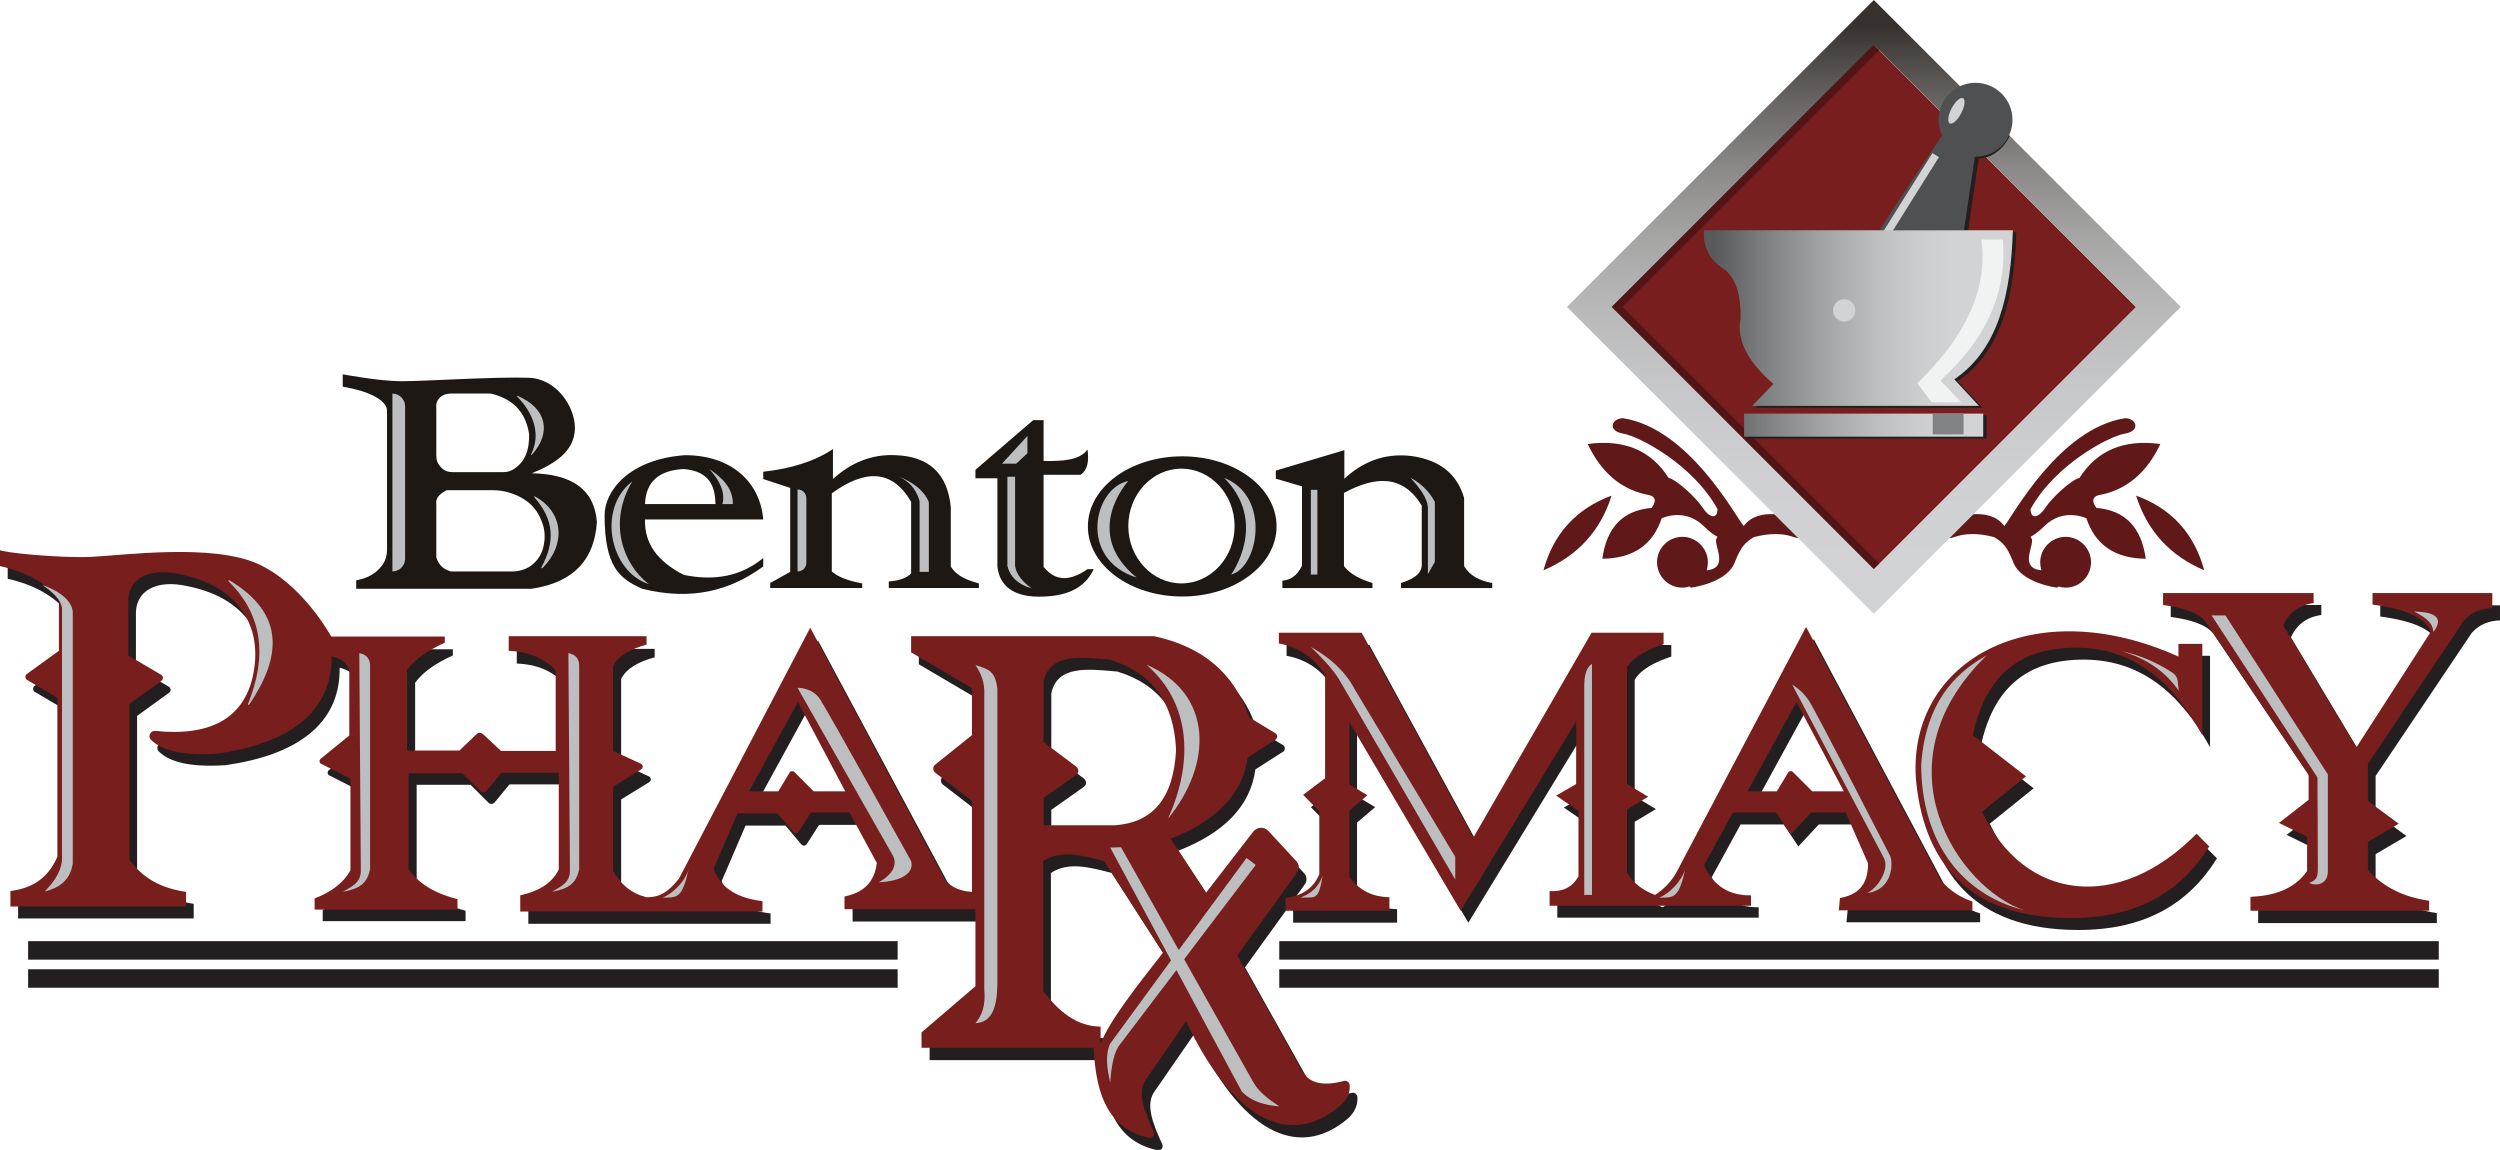 <?xml version="1.0" encoding="utf-8"?>
<!-- Generator: Adobe Illustrator 27.8.1, SVG Export Plug-In . SVG Version: 6.00 Build 0)  -->
<svg version="1.1" id="SVGs" xmlns="http://www.w3.org/2000/svg" xmlns:xlink="http://www.w3.org/1999/xlink" x="0px" y="0px"
	 viewBox="0 0 649.2 298.6" style="enable-background:new 0 0 649.2 298.6;" xml:space="preserve">
<style type="text/css">
	.st0{fill:#601818;}
	.st1{fill:#781E1E;}
	.st2{fill:none;stroke:#521414;stroke-width:4;stroke-miterlimit:10;}
	.st3{fill:url(#SVGID_1_);}
	.st4{fill:#231F20;}
	.st5{fill:#4F5051;}
	.st6{fill:#D1D3D4;}
	.st7{fill:url(#SVGID_00000001658374212140258300000002073920588820754605_);}
	.st8{fill:#F1F2F2;}
	.st9{fill:#808285;}
	.st10{fill:#781E1C;}
	.st11{fill:#BCBEC0;}
	.st12{fill:#1D1814;}
</style>
<path class="st0" d="M544.4,131.9c-1.6-2.2-0.5-3,0.5-3.3c0.3-0.1,0.6-0.1,0.9-0.2c0.1,0,0.1,0,0.1,0l0,0
	c6.7-1.5,11.7-5.9,15.1-13.1c-9.5-1.3-16.5,1.7-21,8.8c0,0,0,0,0,0c-2.2,0.5-7.3,5.3-8.9,7.8c-1.6,2.5-3.8,3.1-3.8,0.3
	c6.3-11.5,20.3-18.9,24.5-19.6c4.2-0.7,3-4,0-4c-17,2.7-28.9,25-31.3,28c-4-5.4-12.8-2.1-12.8-2.1s-5.4,6.8,0,4.9
	c4-1.4,8.3-0.4,10.2,0.1c2,1.3,3.2,2.1,4.9,6.5c2.1,5.5,11.4,6.6,11.4,6.6c0.1-0.1,0.3-0.2,0.4-0.3c0.6,0.2,1.2,0.3,1.8,0.3
	c3.7,0,6.6-3,6.6-6.6s-3-6.6-6.6-6.6s-6.6,3-6.6,6.6c0,0.7,0.1,1.4,0.3,2.1l0,0c-5.9-0.6-1.8-6.4-2.5-8.2c-0.1-0.2-0.2-0.3-0.3-0.5
	c0.9-0.5,2.1-1.3,3.6-2.8c5-4.9,10.9-2,10.9-2h0c2.3,6.9,7.4,10.4,15.4,10.5C556.1,136.9,551.8,132.5,544.4,131.9L544.4,131.9z"/>
<path class="st0" d="M554.7,128.7c2.9,9.2,8.8,15.6,17.7,19.4C569.8,138.6,564,132.1,554.7,128.7z"/>
<path class="st0" d="M428.9,131.9c1.6-2.2,0.5-3-0.5-3.3c-0.3-0.1-0.6-0.1-0.9-0.2c-0.1,0-0.1,0-0.1,0l0,0
	c-6.7-1.5-11.7-5.9-15.1-13.1c9.5-1.3,16.5,1.7,21,8.8c0,0,0,0,0,0c2.2,0.5,7.3,5.3,8.9,7.8c1.6,2.5,3.8,3.1,3.8,0.3
	c-6.3-11.5-20.3-18.9-24.5-19.6c-4.2-0.7-3-4,0-4c17,2.7,28.9,25,31.3,28c4-5.4,12.8-2.1,12.8-2.1s5.4,6.8,0,4.9
	c-4-1.4-8.3-0.4-10.2,0.1c-2,1.3-3.2,2.1-4.9,6.5c-2.1,5.5-11.4,6.6-11.4,6.6c-0.1-0.1-0.3-0.2-0.4-0.3c-0.6,0.2-1.2,0.3-1.8,0.3
	c-3.7,0-6.6-3-6.6-6.6c0-3.7,3-6.6,6.6-6.6s6.6,3,6.6,6.6c0,0.7-0.1,1.4-0.3,2.1l0,0c5.9-0.6,1.8-6.4,2.5-8.2
	c0.1-0.2,0.2-0.3,0.3-0.5c-0.9-0.5-2.1-1.3-3.6-2.8c-5-4.9-10.9-2-10.9-2h0c-2.3,6.9-7.4,10.4-15.4,10.5
	C417.2,136.9,421.5,132.5,428.9,131.9L428.9,131.9z"/>
<path class="st0" d="M418.5,128.7c-2.9,9.2-8.8,15.6-17.7,19.4C403.4,138.6,409.3,132.1,418.5,128.7z"/>
<rect x="438.5" y="31.6" transform="matrix(0.707 -0.707 0.707 0.707 86.176 367.443)" class="st1" width="96.3" height="96.3"/>
<polyline class="st2" points="486.6,11.6 418.5,79.7 486.6,147.8 "/>
<linearGradient id="SVGID_1_" gradientUnits="userSpaceOnUse" x1="486.63" y1="215.689" x2="486.63" y2="375.084" gradientTransform="matrix(1 0 0 -1 0 375.624)">
	<stop  offset="0" style="stop-color:#D1D3D4"/>
	<stop  offset="0.226" style="stop-color:#CED0D1"/>
	<stop  offset="0.376" style="stop-color:#C6C7C8"/>
	<stop  offset="0.505" style="stop-color:#B8B8B9"/>
	<stop  offset="0.622" style="stop-color:#A4A4A3"/>
	<stop  offset="0.73" style="stop-color:#8A8988"/>
	<stop  offset="0.832" style="stop-color:#6A6766"/>
	<stop  offset="0.927" style="stop-color:#45413E"/>
	<stop  offset="0.963" style="stop-color:#36312E"/>
</linearGradient>
<path class="st3" d="M486.6,0l-79.7,79.7l79.7,79.7l79.7-79.7L486.6,0z M418.5,79.7l68.1-68.1l68.1,68.1l-68.1,68.1L418.5,79.7z"/>
<path class="st4" d="M489,60.3c1-1.9,16.2-26.5,16.2-26.5l9.2,3.6l-3.4,22.9H489z"/>
<path class="st4" d="M516.8,31.6c0,1.1,5.2,3.5,5.1,3.7c-1.6,3.3-4.6,5.9-8.5,5.9c-5,0-9.1-4.1-9.1-9.1s4.1-9.1,9.1-9.1
	S516.8,26.5,516.8,31.6L516.8,31.6z"/>
<path class="st4" d="M443.4,60.3h80.2c-0.5,16.5-3.7,30.9-15.2,38.7l6.4,6.9h-58.8l5.5-5.7c-6.2-5.4-9.7-11-8.5-17.1
	c0.1-5.8-1.1-10-4-12.5C444.8,68.1,443.1,64.7,443.4,60.3z M515.9,107.9h-62.1v6h62.1V107.9z"/>
<path class="st5" d="M488.1,59.8c1-1.9,18.3-27.7,18.3-27.7l7,4.8L510,59.8H488.1L488.1,59.8z"/>
<circle class="st5" cx="513" cy="31.1" r="9.6"/>
<rect x="483" y="50.2" transform="matrix(0.531 -0.847 0.847 0.531 189.06 444.131)" class="st6" width="25.9" height="2"/>
<ellipse transform="matrix(0.465 -0.885 0.885 0.465 246.644 465.007)" class="st6" cx="507.9" cy="28.5" rx="3.7" ry="1.4"/>
<linearGradient id="SVGID_00000110447447729916783580000006823658296498755225_" gradientUnits="userSpaceOnUse" x1="529.244" y1="289.065" x2="434.026" y2="289.065" gradientTransform="matrix(1 0 0 -1 0 375.624)">
	<stop  offset="0.225" style="stop-color:#D1D3D4"/>
	<stop  offset="0.324" style="stop-color:#CBCDCE"/>
	<stop  offset="0.454" style="stop-color:#BABCBD"/>
	<stop  offset="0.601" style="stop-color:#A0A1A3"/>
	<stop  offset="0.758" style="stop-color:#7B7C7E"/>
	<stop  offset="0.884" style="stop-color:#58595B"/>
</linearGradient>
<path style="fill:url(#SVGID_00000110447447729916783580000006823658296498755225_);" d="M442.5,59.8h80.2
	c-0.5,16.5-3.7,30.9-15.2,38.7l6.4,6.9H455l5.5-5.7c-6.2-5.4-9.7-11-8.5-17.1c0.1-5.8-1.1-10-4-12.5
	C443.9,67.6,442.2,64.1,442.5,59.8L442.5,59.8z M515,107.4h-62.1v6H515V107.4z"/>
<circle class="st6" cx="478.9" cy="80.6" r="2.9"/>
<path class="st8" d="M520.1,62.2c1.2,14-4.6,26.1-16.2,36.6l5.4,5.7h-7.7l-3.7-5c12-11.6,18.5-24,16.6-37.3L520.1,62.2L520.1,62.2z"
	/>
<rect x="501.9" y="107.4" class="st9" width="8" height="5.4"/>
<g>
	<path class="st4" d="M352.5,284.9c-0.1-0.8-0.8-1.3-1.5-1.1c-5.7,1.5-9.3,0.5-11-2.8l-16.7-29.8l15.5-21.5c0.7-0.9,0.6-2.2-0.2-3
		l-7.2-7.8c-1.1-1.2-3-1.1-4,0.2l-12.2,15.8l-9.2-14c11.6-4.5,18.7-11.4,20-21.1l7.2-4.6c0.6-0.4,0.6-1.3,0-1.7l-6.8-4.1
		c-4-12-12.7-18.5-24.7-21.1l-63.1,0v4.2l15.8,9.3v12.2l-9.6,7.7c-0.6,0.5-0.6,1.5,0,2l9.6,7.4v23.6c-2.6-0.2-5.1-0.8-7.1-3.3
		l-34.9-65.1l-34,65.1c-1.7,3.9-4.8,4.9-8.4,4.9c-4-1-6.8-3.4-8.7-6.9v-21.8l7.3-4.5c0.6-0.4,0.5-1.2-0.1-1.5l-7.2-3.3v-22
		c1.4-2.8,4.6-4.5,8.7-5.6v-2.2h-35.8v3.8c5,0.2,9.1,1.8,12.2,5.1v20.9h-14.2l-4.7-4.4c-0.5-0.4-1.2-0.4-1.6,0l-4.5,4.3h-13.6
		l0-20.9c2-2.8,5.4-5.1,9.8-7.1v-1.6H88c0,0-7.3-13.6-19.1-18.9s-34.9-2.2-43.1-1.8c-8.4,0.4-24-1.2-23.8-1.8v4.2
		c6.7,1.5,11.7,4.3,15.3,8.4v13.6L9,178.1c-0.6,0.4-0.5,1.3,0.1,1.6l7.8,4.6v41.3c-2.8,6.3-7.3,8.2-12.2,8.9v4h45.6v-3.8
		c-6.2-0.9-11.2-3.4-14.7-8.4v-40.4l8.3-6c0.6-0.4,0.5-1.3-0.1-1.6l-8.5-5v-13.5c-0.3-6.4,5.3-9.4,13.3-7.6
		c13.9,2.7,20.6,11.7,19.6,23c-1.4,14.5-11.5,19.2-25.9,17.7c-1.2-0.1-1.9,1.4-1.1,2.2c2.8,2.8,8.2,4.2,17.4,3.6
		c18.2-2.6,29.8-10.5,29.6-25.3c2.4,0.6,4,1.7,4.6,3.7v16.9l-7.4,6c-0.5,0.4-0.4,1.2,0.2,1.4l7.5,3.8V229c-1.8,3.3-5.1,5.7-9.3,7.3
		l0,2.9h37.1v-2.7c-5-1.3-9.6-3.4-12.7-7.8v-24.9h14l4.6,4.6c0.5,0.5,1.3,0.5,1.7-0.1l3.8-4.6h14.9V229c-1.9,3.8-5.5,5.7-10,6.7v4.2
		h62.9v-2.7c-6-0.7-10.7-3-12.7-8.4l6.2-14.4h10.4l4.1,4.9c0.4,0.4,1.1,0.4,1.4-0.1l3.2-5h10l7.1,13.1c-0.7,5.6-4.1,7.8-8.4,8.7v3.3
		h34v20l-14,12v4h44.7c0.6,13.1,4.3,21.2,14.5,23.4c0.9,0.2,1.6-0.7,1.2-1.6c-2.6-5.6-4.4-10.5-1.9-13.8l10.3-14.9
		c11.6,24.6,26.4,33.5,39.9,22C351.9,288.7,352.6,286.9,352.5,284.9z M213.3,208.6l-5-5c-0.4-0.4-1.1-0.3-1.3,0.2l-2.9,4.8h-7.6
		l12.7-23.2l12.3,23.2H213.3z M273,210.3l8.5-6c0.7-0.5,0.7-1.5,0-2.1l-8.5-6.4l0-15.7c1.5-7.4,9.5-6.4,17.2-5.7
		c10.8,3.3,16.7,11,17.2,23.5c-0.7,13.1-6.5,18.8-15.8,19.5H273V210.3z M287.8,274.2v-4.5c-6.5-0.1-11-4.2-14.9-9.2v-33.8
		c4.5-3,10.1-1.5,15.8,0l15.3,23.8C297,259.4,289.9,268.5,287.8,274.2z"/>
	<path class="st4" d="M506,231.8l-35-65.8l-33.7,63.8c-1.3,2.3-3.1,4.2-5.5,5.8c-3-1.1-5.5-2.9-7.3-5.7l0-16.5l5.5-3.3l-5.5-3.3
		l0-30.3c1.8-2.9,5.4-4.6,9.5-6v-3h-18.7l-30.7,53.2l-29-53.2h-21.5v2.8c5.4,1,9.3,3.9,12,8.2v26.8l-5.7,4.3l4.2,4.3v16.2
		c-1.7,4.1-5,5.7-8.8,6.2v3.3h27v-3.5c-4.1-0.1-7.6-1.5-10.4-5.3v-17.2l4.7-4l-4.7-2.8v-16.2l28.9,49l30-49.2v16.3l-5.2,3l5.8,4
		l0,17c-1.7,2.9-4.2,4-7.5,3.8l0,3.8h52.3v-2.7c-5.5,0.1-9.7-2.3-12.2-7.8l7.5-13.7h11.2l3.8,5.7l5.3-5.7h9l5.8,13.2
		c0,6.1-3.1,8.2-7.3,9l-0.3,3.2h34.7v-2.3C511.2,236.3,508.4,234.5,506,231.8z M472.6,208.6l-5-5c-0.4-0.4-1.1-0.3-1.3,0.2l-2.9,4.8
		h-7.6l12.7-23.2l12.3,23.2H472.6z"/>
	<path class="st4" d="M567.7,173.6v-3.3h6.2V194c-7.9-14.2-18.3-23.1-33.9-22.7c-14.3,0.4-22.5,7.8-25.7,22.7l13.8,10.7l-11.4,9.2
		c11,23.3,35.5,26.2,55.7,5.7l3.3,3.3c-7.4,11.9-18.8,18.6-36,18.6c-27.9,0-38.4-15.9-40.2-36.4C497.6,174.6,530,156.6,567.7,173.6z
		"/>
	<path class="st4" d="M563.6,157.1h39.2v2.6c-4.2,0.6-6.5,2.8-7.9,5.8l19,31.7l19.3-30c-1.3-3.5-6-5.9-15.1-7.1v-2.9h31.1v3.9
		c-2.7,0.1-5.2,0.9-7.3,3.2l-25,37.2v9.7l8,5.9l-8,4.7v7.3c4.1,4.6,9.5,7.1,15.9,8v2.6h-46.4V236c6.1-0.3,11.3-1.9,14.7-6.7v-8.9
		l-7.3-3.6l7.7-6v-6.6l-26.7-39.6c-1.9-2.5-6.1-3.7-11.1-4.4V157.1z"/>
</g>
<g>
	<path class="st10" d="M350.5,281.8c-0.1-0.8-0.8-1.3-1.5-1.1c-5.7,1.5-9.2,0.5-11-2.8l-16.7-29.8l15.5-21.5c0.7-0.9,0.6-2.2-0.2-3
		l-7.2-7.8c-1.1-1.2-3-1.1-4,0.2l-12.2,15.8l-9.2-14c11.6-4.5,18.7-11.4,20-21.1l7.2-4.6c0.6-0.4,0.6-1.3,0-1.7l-6.8-4.1
		c-4-12-12.7-18.5-24.7-21.1l-63.1,0v4.2l15.8,9.3v12.2l-9.6,7.7c-0.6,0.5-0.6,1.5,0,2l9.6,7.4v23.6c-2.6-0.2-5.1-0.8-7.1-3.3
		L210.4,163l-33.9,64.8c-0.1,0.2-0.2,0.3-0.3,0.5c-2.7,3.3-4.7,4.7-8.3,4.7c-4-1-6.8-3.4-8.7-6.9v-21.8l7.3-4.5
		c0.6-0.4,0.5-1.2-0.1-1.5l-7.2-3.3v-22c1.4-2.8,4.6-4.5,8.7-5.6v-2.2h-35.8v3.8c5,0.2,9.1,1.8,12.2,5.1V195h-14.2l-4.7-4.4
		c-0.5-0.4-1.2-0.4-1.6,0l-4.5,4.3h-13.6l0-20.9c2-2.8,5.4-5.1,9.8-7.1v-1.6H86c0,0-7.3-13.6-19.1-18.9s-34.9-2.2-43.1-1.8
		c-8.4,0.4-24-1.2-23.8-1.8v4.2c6.7,1.5,11.7,4.3,15.3,8.4v13.6L7,175c-0.6,0.4-0.5,1.3,0.1,1.6l7.8,4.6v41.3
		c-2.8,6.3-7.3,8.2-12.2,8.9v4h45.6v-3.8c-6.2-0.9-11.2-3.4-14.7-8.4v-40.4l8.3-6c0.6-0.4,0.5-1.3-0.1-1.6l-8.5-5v-13.5
		c-0.3-6.4,5.3-9.4,13.3-7.6c13.9,2.7,20.6,11.7,19.6,23c-1.4,14.5-11.5,19.2-25.9,17.7c-1.2-0.1-2,1.4-1.1,2.3
		c2.8,2.8,8.2,4.2,17.3,3.6c18.2-2.6,29.8-10.5,29.6-25.3c2.4,0.6,4,1.7,4.6,3.7v16.9l-7.4,6c-0.5,0.4-0.4,1.2,0.2,1.4l7.5,3.8v23.8
		c-1.8,3.3-5.1,5.7-9.3,7.3l0,2.9h37.1v-2.7c-5-1.3-9.6-3.4-12.7-7.8v-24.9h14l4.6,4.6c0.5,0.5,1.3,0.5,1.7-0.1l3.8-4.6h14.9v25.1
		c-1.9,3.8-5.5,5.7-10,6.7v4.2h62.9v-2.7c-6-0.7-10.7-3-12.7-8.4l6.2-14.4h10.4l4.1,4.9c0.4,0.4,1.1,0.4,1.4-0.1l3.2-5h10l7.1,13.1
		c-0.7,5.6-4.1,7.8-8.4,8.7v3.3h34v20l-14,12v4h44.7c0.6,13.1,4.3,21.1,14.4,23.4c0.9,0.2,1.6-0.7,1.2-1.6
		c-2.6-5.6-4.4-10.5-1.9-13.8l10.3-14.9c11.6,24.6,26.4,33.5,39.9,22C349.9,285.6,350.6,283.8,350.5,281.8z M211.3,205.5l-5-5
		c-0.4-0.4-1.1-0.3-1.3,0.2l-2.9,4.8h-7.6l12.7-23.2l12.3,23.2H211.3z M271,207.2l8.5-6c0.7-0.5,0.7-1.5,0-2.1l-8.5-6.4l0-15.7
		c1.5-7.4,9.5-6.4,17.2-5.7c10.8,3.3,16.7,11,17.2,23.5c-0.7,13.1-6.5,18.8-15.8,19.5H271V207.2z M285.8,271.1v-4.5
		c-6.5-0.1-11-4.2-14.9-9.2v-33.8c4.5-3,10.1-1.5,15.8,0l15.3,23.8C295,256.3,287.9,265.4,285.8,271.1z"/>
	<path class="st10" d="M504,228.6l-35-65.8l-33.7,63.8c-1.3,2.3-3.1,4.2-5.5,5.8c-3-1.1-5.5-2.9-7.3-5.7l0-16.5l5.5-3.3l-5.5-3.3
		l0-30.3c1.8-2.9,5.4-4.6,9.5-6v-3h-18.7l-30.7,53.2l-29-53.2h-21.5v2.8c5.4,1,9.3,3.9,12,8.2v26.8l-5.7,4.3l4.2,4.3V227
		c-1.7,4.1-5,5.7-8.8,6.2v3.3h27V233c-4.1-0.1-7.6-1.5-10.4-5.3v-17.2l4.7-4l-4.7-2.8v-16.2l28.9,49l30-49.2v16.3l-5.2,3l5.8,4l0,17
		c-1.7,2.9-4.2,4-7.5,3.8l0,3.8h52.3v-2.7c-5.5,0.1-9.7-2.3-12.2-7.8l7.5-13.7h11.2l3.8,5.7l5.3-5.7h9l5.8,13.2c0,6.1-3.1,8.2-7.3,9
		l-0.3,3.2h34.7v-2.3C509.2,233.1,506.4,231.4,504,228.6z M470.6,205.5l-5-5c-0.4-0.4-1.1-0.3-1.3,0.2l-2.9,4.8h-7.6l12.7-23.2
		l12.3,23.2H470.6z"/>
	<path class="st10" d="M565.7,170.5v-3.3h6.2v23.7c-7.9-14.2-18.3-23.1-33.9-22.7c-14.3,0.4-22.5,7.8-25.7,22.7l13.8,10.7l-11.4,9.2
		c11,23.3,35.5,26.2,55.7,5.7l3.3,3.3c-7.4,11.9-18.8,18.6-36,18.6c-27.9,0-38.4-15.9-40.2-36.4C495.6,171.5,528,153.5,565.7,170.5z
		"/>
	<path class="st10" d="M561.6,154h39.2v2.6c-4.2,0.6-6.5,2.8-7.9,5.8l19,31.7l19.3-30c-1.3-3.5-6-5.9-15.1-7.1V154h31.1v3.9
		c-2.7,0.1-5.2,0.9-7.3,3.2l-25,37.2v9.7l8,5.9l-8,4.7v7.3c4.1,4.6,9.5,7.1,15.9,8v2.6h-46.4v-3.6c6.1-0.3,11.3-1.9,14.7-6.7v-8.9
		l-7.3-3.6l7.7-6v-6.6l-26.7-39.6c-1.9-2.5-6.1-3.7-11.1-4.4V154z"/>
</g>
<path class="st11" d="M11,151.9c0,0,7.9,2.5,7.9,7.3s0,65,0,65c-0.7,4.6-3.7,6.4-7.3,7.3c2.1-2.2,4-4.5,4.5-7.9v-65.6
	C16,156,13.9,153.9,11,151.9z"/>
<path class="st11" d="M59.6,150.7c14.5,8.7,13.5,19.9,5.1,32.3c-0.1,0.2-0.4,0-0.3-0.2c5.1-12.6,3.7-23.2-5-31.8
	C59.2,150.8,59.4,150.5,59.6,150.7L59.6,150.7z"/>
<path class="st11" d="M93.3,169.6c2.1,0.4,2.8,1.7,2.8,3.3v52.9c-0.9,4-3.1,5-7.1,5.8c2.1-1.3,4.7-2.2,4.7-5.5L93.3,169.6z"/>
<path class="st11" d="M147.6,169.6c2.1,0.4,2.8,1.7,2.8,3.3v52.9c-0.9,4-3.1,5-7.1,5.8c2.1-1.3,4.7-2.2,4.7-5.5L147.6,169.6z"/>
<path class="st11" d="M207.1,178.6c0,0,3.8-0.1,5.8,2.9s23.7,42.1,23.7,42.1c0.9,3.1-2.6,5.3-8.4,5.5c3.2-1.7,5.2-4.5,3.5-7.2
	L207.1,178.6z"/>
<path class="st11" d="M465.4,177.8c0,0,2.6,1.4,4.5,4.4c1.9,3,21,40.2,21,40.2c0.9,3.1-0.2,8.8-6,9.5c3.1-1.6,5.9-6.6,4.2-9.3
	L465.4,177.8L465.4,177.8z"/>
<path class="st11" d="M253.3,172.7c3.9,1.2,5.1,1.8,5.7,6.1v76.8c-0.1,6.2-1.5,9.9-5.7,10.1c1.6-1.9,2.7-4.4,2.3-8.8v-76.3
	C255.8,177.2,254.7,174.8,253.3,172.7z"/>
<path class="st11" d="M297.7,172.6c17.6,7.6,17.1,26,5.6,40C309.6,198.8,309.8,183.1,297.7,172.6z"/>
<path class="st11" d="M340.4,168c2.7,1.5,8.3,5,11.4,11l26.1,43.5v5.9l-30.3-52.2C346,173.7,343.4,170.9,340.4,168L340.4,168z"/>
<path class="st11" d="M413.4,172.4v60h-2v-54.3C411.4,175,412.1,173.2,413.4,172.4L413.4,172.4z"/>
<path class="st11" d="M515.9,170.2c-29.3,28.5-7.1,60.6,9.8,66.2c-17.9-4.6-26.8-19.6-26.8-37.8
	C500.1,180.6,509.8,173.6,515.9,170.2L515.9,170.2z"/>
<path class="st11" d="M574.3,159.8h3.6l26.6,41.3v25.2c0,3-2.5,4-4.9,3c2.2-0.8,2.3-1.7,2.3-4.3l-0.1-23.1L574.3,159.8L574.3,159.8z
	"/>
<path class="st11" d="M332.2,287.3c-2.7-1.8-5.3-3.7-6.7-6.2l-18-32l18.6-24.5l-2.4-1.8l-17.6,23.9l-15-26.7l-2.8,0.1l15.8,29.3
	l-15.8,21.6c-1.3,2.7-0.9,6.3,0,10.1c0.3-4.2,0.9-8,2.7-10.1l14.5-19.1l17,31.6C325.2,286.2,328.6,287,332.2,287.3z"/>
<rect x="7.3" y="244.4" class="st4" width="225.8" height="4.8"/>
<rect x="7.3" y="251.7" class="st4" width="225.8" height="4.8"/>
<rect x="332.2" y="244.4" class="st4" width="301.1" height="4.8"/>
<rect x="332.2" y="251.7" class="st4" width="301.1" height="4.8"/>
<path class="st12" d="M138.1,122.9c6.2-2.5,11-5.8,11.2-11.5c0.1-5.9-4.9-13.1-12-13.3c-8.7-0.3-27.2,0.9-33,0.9
	c-5.8,0-15.3-1.8-15.3-1.8v3.2c4.9,0.9,9,2.2,10.9,4.6c0.4,0.5,0.6,1.1,0.6,1.8v36.1c0,1.3-0.4,2.7-1.2,3.8c-1.7,2.4-4.1,3.5-6.8,4
	v2.2H138c11.5-1.7,16.4-8.1,17-17.3C154.4,127.1,148.5,123.1,138.1,122.9z M117,102.2h9.9c0.3,0,0.7,0,1,0.1
	c6.3,1.7,8.7,5.6,9.5,10.4c0.1,4.1-1,7.4-4.3,9.3c-0.7,0.4-1.5,0.6-2.4,0.6h-13.2c-0.9,0-1.8-0.2-2.5-0.8c-0.5-0.4-1-1-1.4-1.8
	c-0.2-0.5-0.3-1.1-0.3-1.6v-12.6c-0.1-0.9,0.1-1.6,0.7-2.3C114.7,102.6,115.9,102.2,117,102.2L117,102.2z M132.9,148.4h-15.8
	c-1.6-0.5-3.1-1.3-3.8-3.7v-13.7c-0.2-1.6,0.6-2.6,2.7-3.7h12c1.4,0,2.8,0.2,4.2,0.6c4.8,1.5,7.3,4.2,8.5,7.6
	c0.7,1.7,0.9,3.6,0.6,5.5c-0.3,2.2-1.2,4-2.9,5.5C136.9,147.8,134.9,148.4,132.9,148.4L132.9,148.4z"/>
<path class="st12" d="M177.6,149.3c-6.9-3.5-10.3-8.2-10.1-14.4h30.7c-0.8-9.8-8.4-16.7-20.3-16.7c-14.4,1-20.9,9.2-20.9,15.6
	c0,13.4,3.9,16.5,9.8,19.1c12.9,3.2,22.9,0.4,31.4-5.8v-2.2C192.4,149.7,185.5,150.9,177.6,149.3z M177.6,121.8
	c6.7,0.6,8.1,4.5,8.2,9.1h-18.3C167.7,125.1,171.1,122.1,177.6,121.8z"/>
<path class="st12" d="M198.2,124.4v-1.9c7.2-0.8,13.4-2.7,18.1-5.9v7.8c4.6-4.2,10-6.5,16.2-6.2c8.8,0.3,13.5,4.8,14.4,13.4v15.5
	c1.6,2.6,4.4,3.6,7.3,4.4v1.2h-23.4v-1.7c2.5-0.2,4.6-0.8,5.8-2.1v-18.6c-4.9-8.4-11.9-8.5-20.6-2.2v20.3c1.6,1.4,4.1,2.4,7.9,3.1
	v1.2h-23.9v-1.3l5.2-2.9v-21.8L198.2,124.4L198.2,124.4z"/>
<path class="st12" d="M268.3,109.1h2.7v10.6c5,0.1,9.5-0.2,11.4-3c0.4,2.9,0.1,5.3-1.8,6.6H271v23.9c3.3,4.1,7.2,3.5,11.4,0.6h1.6
	c-2.2,4.9-7.2,7.5-15.7,7.1c-6.2-0.5-8.8-3.5-9.3-7.8v-22.9h-5.7v-2.2L268.3,109.1z"/>
<path class="st12" d="M307,118.5c-13.5,0-24.5,8.1-24.5,18.2s11,18.2,24.5,18.2c13.5,0,24.5-8.1,24.5-18.2S320.6,118.5,307,118.5z
	 M306.8,151.5c-7.6,0-13.8-6.7-13.8-14.9s6.2-14.9,13.8-14.9s13.8,6.7,13.8,14.9S314.4,151.5,306.8,151.5z"/>
<path class="st12" d="M349.1,116.9v7.4c4.6-4.2,10.1-6.7,17.3-5.9c8,1.1,12.1,5.1,13.8,10.9v17.7c1.4,2.4,3.9,3.8,7.3,4.4v1.3h-23.7
	v-1.3c2.7-0.9,5.1-2,5.4-4.4v-15.7c-4.9-8.1-12.1-7.7-20.2-3.3v19c1.8,2.3,4.5,3.5,7.4,4.4v1.3h-23.4v-1.9c1.9-0.2,3.7-1,5.1-3.9
	v-20.6l-6.8-2v-2.1L349.1,116.9L349.1,116.9z"/>
<path class="st11" d="M101.9,102.2L101.9,102.2c1.8,0,3.3,1.5,3.3,3.3v39.6c0,1.8-1.5,3.3-3.3,3.3l0,0V102.2L101.9,102.2
	L101.9,102.2z"/>
<path class="st11" d="M164.2,125c-9.2,7-5.9,23.4,4.3,26.7C161.6,146.4,157.9,135.5,164.2,125z"/>
<path class="st11" d="M207.1,127.1L207.1,127.1c1.3,0,2.3,1,2.3,2.3v16.7c0,1.3-1,2.3-2.3,2.3l0,0V127.1L207.1,127.1z"/>
<path class="st11" d="M238.8,148.4v-18.3c-1.1-3.7-3.1-5.1-5.2-6.3c3.4,1.5,6.3,3.4,7.6,6.6v18.1H238.8z"/>
<path class="st11" d="M261.6,123.8h2v23.2c0.3,2.2,2,4.1,4.3,5.8c-3.5-1-5.6-3-6.3-5.8V123.8z"/>
<polygon class="st11" points="260.2,120.4 263.9,120.4 266.8,117.7 266.8,113.2 "/>
<path class="st11" d="M293,124.9c0,0-12.3,13.4,2.2,25.1C279.9,145.2,284,126.7,293,124.9z"/>
<path class="st11" d="M319.7,149.2c0,0,9.8-13.4-1.8-25.1C330.1,128.9,326.8,147.4,319.7,149.2z"/>
<rect x="340.4" y="127.2" class="st11" width="1.7" height="22"/>
<path class="st11" d="M370.8,131.7v17.4l1.8-3.2v-15.6c-1.1-1.9-2.7-4.3-6.4-6.3C368.7,126.7,370.6,129.3,370.8,131.7L370.8,131.7z"
	/>
<path class="st11" d="M134.4,102.8c7.6,3.2,8.9,9.6,3.7,15.3c-0.1,0.1-0.3,0-0.2-0.1c2.7-5.3,0.5-10.9-3.6-15
	C134.1,102.9,134.2,102.7,134.4,102.8z"/>
<path class="st11" d="M138.9,128.9c7.5,4.1,8.1,12.5,2,18.6c-0.2,0.2-0.4,0-0.3-0.2c3.6-6.7,3.3-12.3-1.8-18.1
	C138.7,129.1,138.8,128.8,138.9,128.9z"/>
<path class="st11" d="M187.6,130.9h2.7c0.1-3.9-2.5-6.7-6.1-9.1C186.9,124.8,188.4,127.9,187.6,130.9z"/>
<path class="st11" d="M172.1,233.1c3.9,0,5,0.1,6.7-7.2C177.8,228.9,174.9,231.9,172.1,233.1z"/>
<path class="st11" d="M430.9,233.1c3.9,0,5,0.1,6.7-7.2C436.5,228.9,433.7,231.9,430.9,233.1z"/>
<path class="st11" d="M337.7,233.1c4-0.2,4.6,1,5.8-5.8C342.4,230.3,340.7,231.9,337.7,233.1z"/>
<path class="st11" d="M631.9,164.1c3.4-4.4-1.1-5.2-5-5.3C628.9,159.9,631.7,161.2,631.9,164.1z"/>
<path class="st11" d="M565.5,176.8l0.3,2.6c-3.4-4.8-7.9-8.2-14.8-10.3c5.2,1.1,10.1,3.5,13.3,5.7
	C565.2,175.5,565.4,176.2,565.5,176.8z"/>
</svg>
